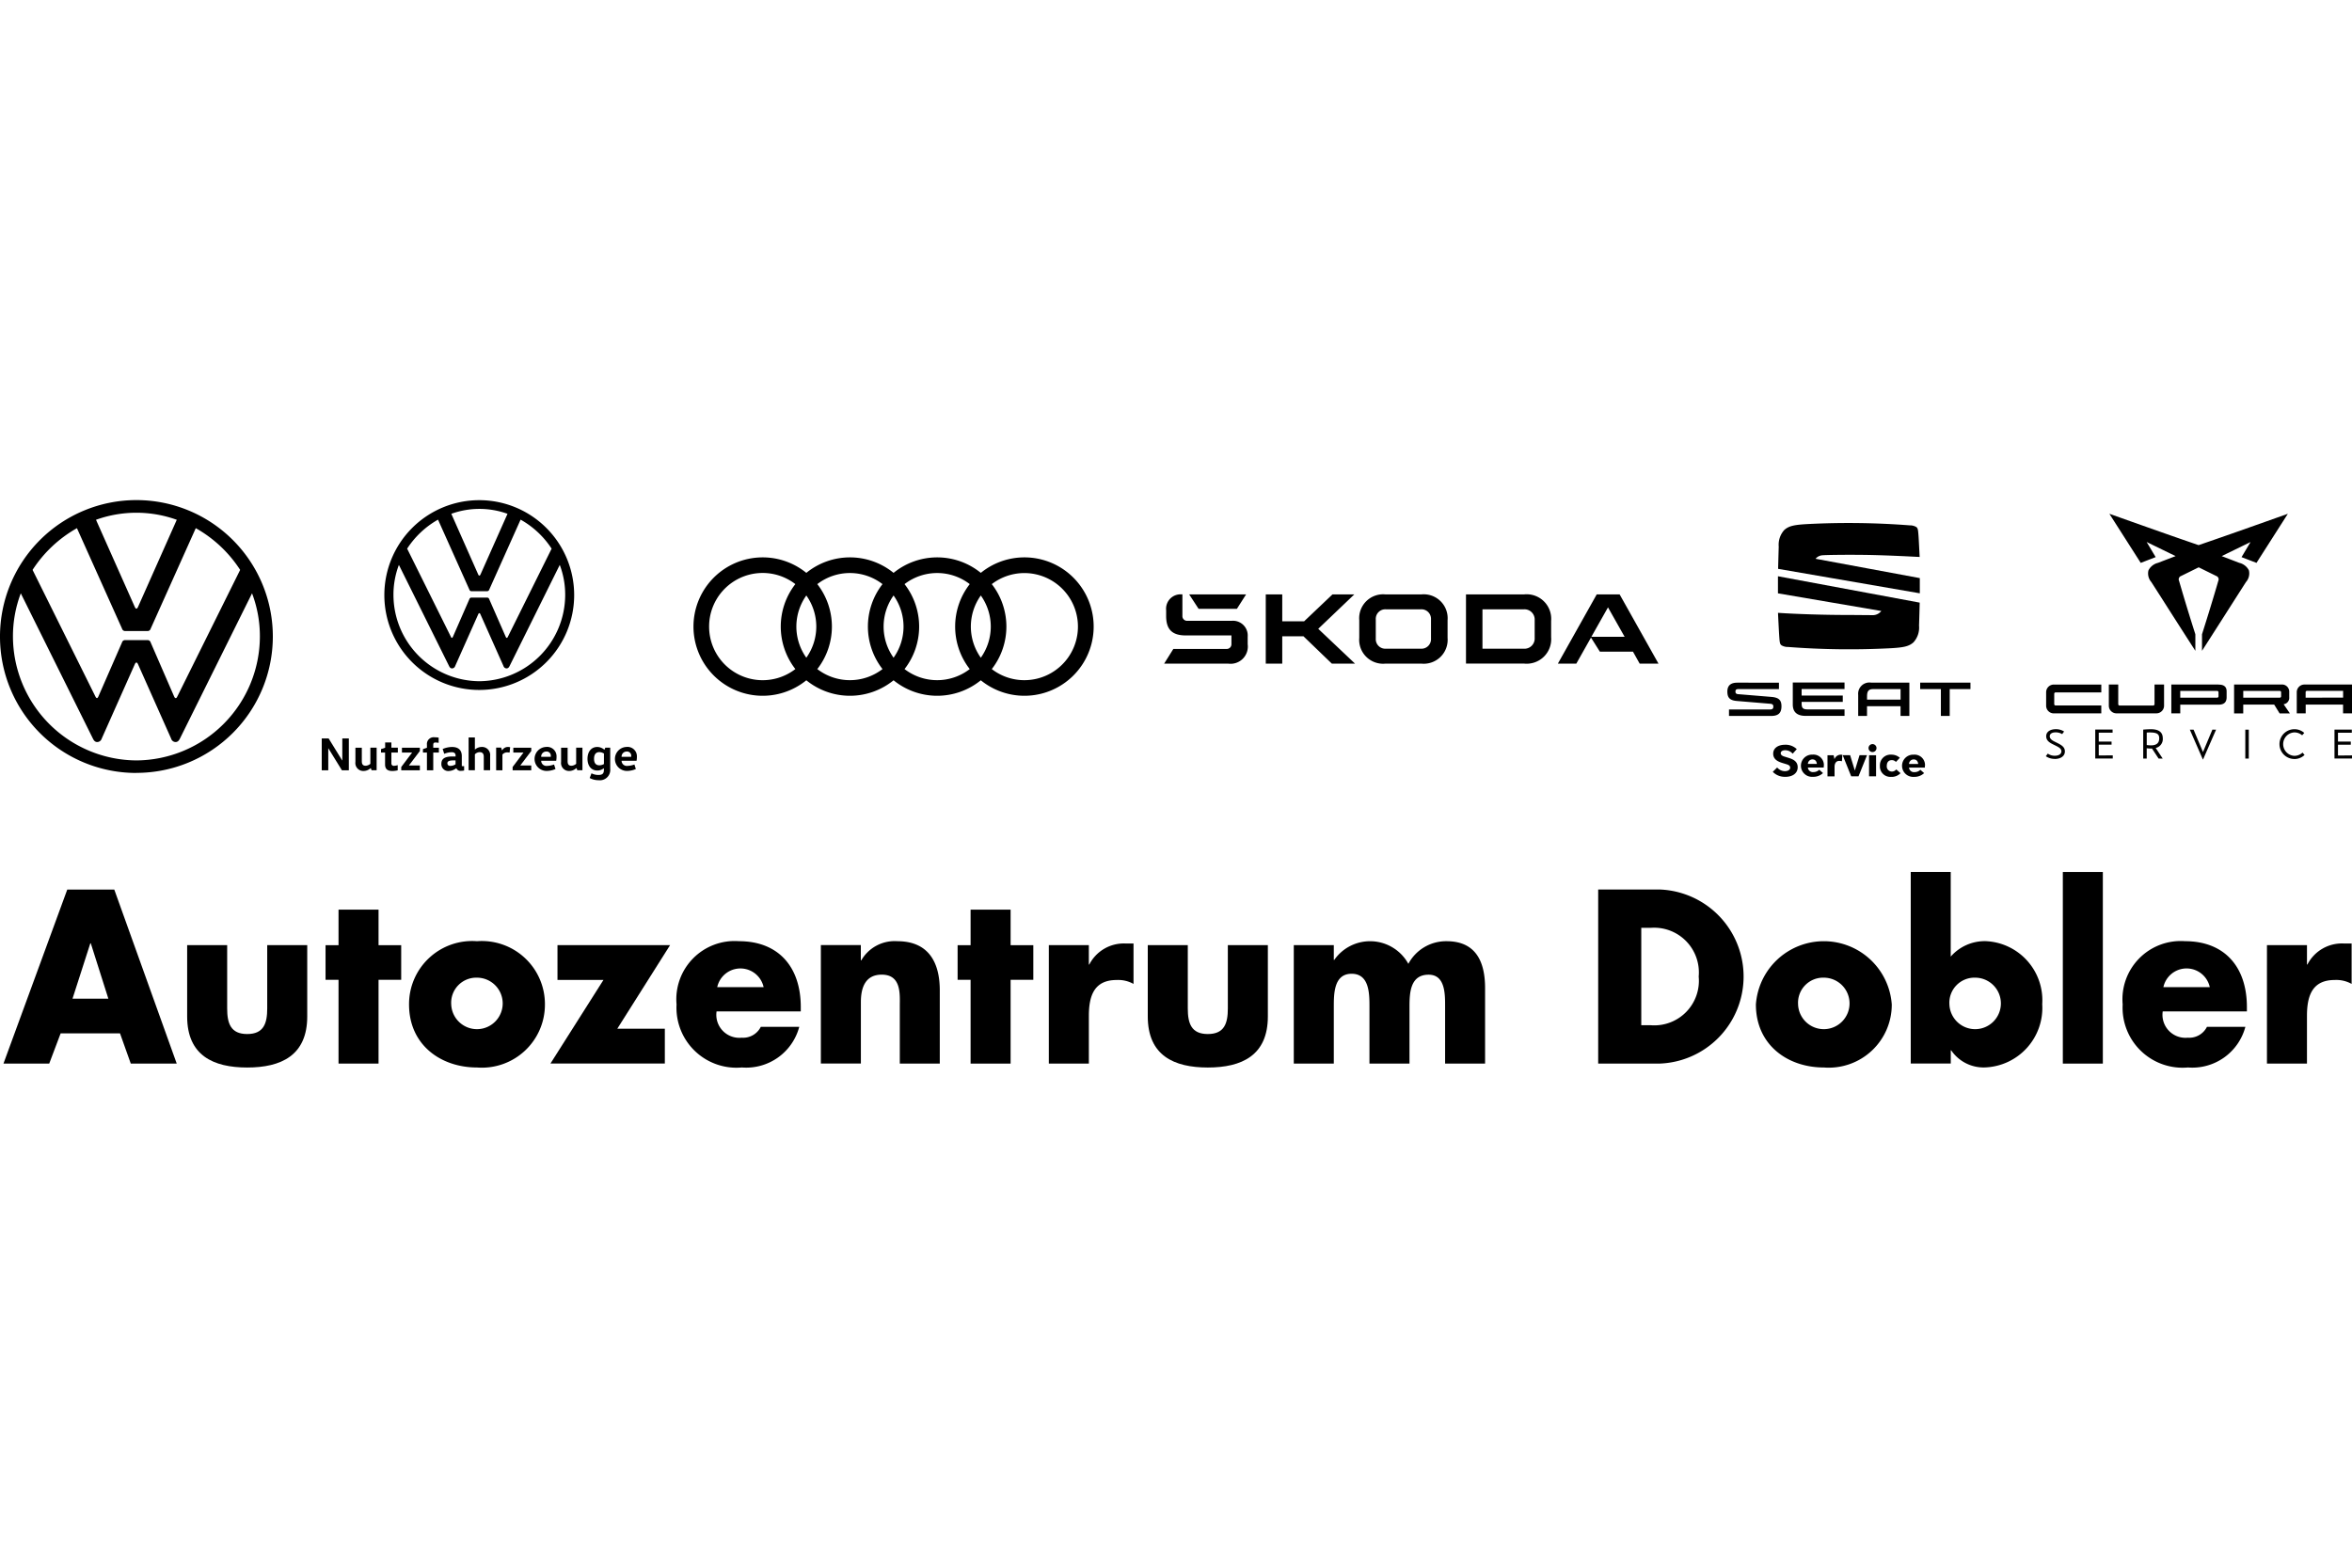 <svg xmlns="http://www.w3.org/2000/svg" xmlns:xlink="http://www.w3.org/1999/xlink" width="150" height="100" viewBox="0 0 150 100"><defs><style>.a{fill:#fff;}.b{clip-path:url(#a);}.c{fill-rule:evenodd;}</style><clipPath id="a"><rect class="a" width="150" height="100" transform="translate(2040 -2820)"/></clipPath></defs><g class="b" transform="translate(-2040 2820)"><g transform="translate(2040 -2788.095)"><path d="M65.334,3.649a4.4,4.4,0,0,0-2.782.988,4.411,4.411,0,0,0-5.564,0,4.411,4.411,0,0,0-5.564,0,4.414,4.414,0,1,0,0,6.852,4.411,4.411,0,0,0,5.564,0,4.411,4.411,0,0,0,5.564,0,4.414,4.414,0,1,0,2.782-7.84Zm-2.782,6.4a3.418,3.418,0,0,1,0-3.969,3.418,3.418,0,0,1,0,3.969Zm-5.564,0a3.418,3.418,0,0,1,0-3.969,3.418,3.418,0,0,1,0,3.969Zm-5.564,0a3.418,3.418,0,0,1,0-3.969,3.418,3.418,0,0,1,0,3.969Zm-6.2-1.985a3.415,3.415,0,0,1,5.5-2.71,4.409,4.409,0,0,0,0,5.419,3.415,3.415,0,0,1-5.5-2.71Zm6.9,2.71a4.409,4.409,0,0,0,0-5.419,3.408,3.408,0,0,1,4.158,0,4.409,4.409,0,0,0,0,5.419,3.408,3.408,0,0,1-4.158,0Zm5.564,0a4.409,4.409,0,0,0,0-5.419,3.408,3.408,0,0,1,4.158,0,4.409,4.409,0,0,0,0,5.419,3.408,3.408,0,0,1-4.158,0Zm7.643.708a3.389,3.389,0,0,1-2.079-.708,4.409,4.409,0,0,0,0-5.419,3.416,3.416,0,1,1,2.079,6.127Z"/><path d="M122.047,16.538c.164,0,.265.1.287.287h-.585a.293.293,0,0,1,.3-.287m.718.412a.666.666,0,0,0-.723-.716.709.709,0,1,0,.026,1.415.889.889,0,0,0,.642-.239l-.239-.212a.513.513,0,0,1-.37.149.316.316,0,0,1-.355-.289h1.012c0-.033,0-.07,0-.107m-2.142.7a.777.777,0,0,0,.589-.237l-.274-.239a.346.346,0,0,1-.276.136.327.327,0,0,1-.326-.368c0-.232.127-.361.32-.361a.339.339,0,0,1,.261.116l.252-.265a.8.8,0,0,0-.543-.2.679.679,0,0,0-.729.71.666.666,0,0,0,.727.705m-1.419-.033h.447V16.271H119.2Zm.221-1.547a.254.254,0,0,0,0-.508.254.254,0,0,0,0,.508m-.828.2-.3.979-.3-.979h-.473l.541,1.347h.467l.541-1.347Zm-1.207-.033a.43.43,0,0,0-.392.287l-.053-.252h-.392v1.347H117v-.6c0-.234.1-.386.3-.386a.855.855,0,0,1,.169.022l.028-.405a.318.318,0,0,0-.112-.013m-1.8.3c.164,0,.265.1.287.287H115.3a.293.293,0,0,1,.3-.287m.718.412a.666.666,0,0,0-.723-.716.709.709,0,1,0,.026,1.415.889.889,0,0,0,.642-.239l-.239-.212a.513.513,0,0,1-.37.149.316.316,0,0,1-.355-.289h1.012c0-.033,0-.07,0-.107m-2.451.7c.462,0,.789-.226.789-.613,0-.412-.361-.526-.589-.6l-.226-.07c-.1-.028-.267-.083-.267-.223,0-.12.114-.191.291-.191a.628.628,0,0,1,.471.221l.261-.291a1.02,1.02,0,0,0-.747-.28c-.416,0-.756.193-.756.57s.322.513.609.6l.223.068c.134.042.25.088.25.226s-.149.221-.329.221a.642.642,0,0,1-.5-.234l-.28.276a1.056,1.056,0,0,0,.8.318"/><path d="M121.21,12.052v.672h-2.138v-.186c0-.291.046-.486.39-.486Zm-1.882-.414a.718.718,0,0,0-.821.778v1.347h.563v-.62h2.138v.62h.563V11.638h-2.445Zm3.132,0v.414h1.321v1.711h.563V12.052h1.323v-.414ZM114.9,12.946c0,.3.061.4.39.4h2.346v.414H115.16c-.563,0-.824-.252-.824-.729v-1.4h3.3v.414H114.9v.416h2.624v.405H114.9v.068Zm-4.02-.567c-.173-.013-.2-.074-.2-.177s.053-.151.184-.151h2.589v-.41H110.8c-.379,0-.637.147-.637.57s.195.567.626.6l2.1.175c.162.013.206.068.206.184s-.05.18-.193.18h-2.635v.414h2.683c.462,0,.664-.184.664-.62,0-.4-.184-.554-.633-.594l-2.094-.173Z"/><path d="M113.4,4.381c.007-.289.026-1,.039-1.419a1.4,1.4,0,0,1,.353-1.058c.3-.272.662-.335,1.511-.381a50.743,50.743,0,0,1,6.486.083.8.8,0,0,1,.412.1c.112.077.125.162.156.607.018.254.05.935.07,1.31-.867-.044-2.337-.12-3.619-.134s-2.434.009-2.572.026a.62.62,0,0,0-.447.223l6.648,1.233v.97L113.4,4.381Z"/><path d="M113.392,4.854l9.038,1.682c-.007.245-.026,1.025-.042,1.472a1.394,1.394,0,0,1-.353,1.058c-.3.272-.662.335-1.511.381a50.743,50.743,0,0,1-6.486-.083.8.8,0,0,1-.412-.1c-.112-.077-.125-.162-.156-.607-.02-.3-.064-1.178-.077-1.47,1.165.079,2.955.136,4.416.136.366,0,1.319.011,1.573.011a.7.7,0,0,0,.6-.265L113.39,5.943V4.854Z"/><path d="M3.868,34.01l-.729,1.93H.221l4.068-11.1h3l3.982,11.1H8.341l-.688-1.93H3.866ZM5.79,28.266H5.761L4.624,31.8H6.911Z"/><path d="M14.488,28.385V32.42c0,.957.223,1.634,1.277,1.634s1.277-.677,1.277-1.634V28.385h2.552v4.55c0,2.488-1.669,3.255-3.829,3.255s-3.829-.767-3.829-3.255v-4.55Z"/><path d="M24.142,35.94H21.59V30.595h-.828V28.387h.828V26.12h2.552v2.267h1.444v2.208H24.142V35.94Z"/><path d="M34.753,32.168a4.02,4.02,0,0,1-4.333,4.02c-2.313,0-4.333-1.444-4.333-4.02a4.024,4.024,0,0,1,4.333-4.035A4.024,4.024,0,0,1,34.753,32.168Zm-5.976,0a1.642,1.642,0,1,0,1.641-1.709A1.6,1.6,0,0,0,28.777,32.168Z"/><path d="M42.4,33.714v2.223H35.105l3.38-5.332H35.554V28.383h7.181l-3.367,5.332Z"/><path d="M51.072,32.61H45.7a1.467,1.467,0,0,0,1.6,1.678,1.261,1.261,0,0,0,1.22-.692h2.453a3.5,3.5,0,0,1-3.66,2.591,3.826,3.826,0,0,1-4.166-4.02,3.717,3.717,0,0,1,3.982-4.035c2.5,0,3.941,1.621,3.941,4.2v.28ZM48.7,31.064a1.514,1.514,0,0,0-2.959,0Z"/><path d="M54.9,29.355h.028a2.455,2.455,0,0,1,2.3-1.222c1.936,0,2.707,1.281,2.707,3.137v4.668H57.385V32.255c0-.721.112-1.989-1.15-1.989-1.038,0-1.332.81-1.332,1.752v3.917H52.351V28.38H54.9v.973Z"/><path d="M64.452,35.94H61.9V30.595h-.828V28.387H61.9V26.12h2.552v2.267H65.9v2.208H64.452Z"/><path d="M69.442,29.62h.028A2.474,2.474,0,0,1,71.8,28.28h.491v2.578a1.99,1.99,0,0,0-1.08-.25c-1.417,0-1.768.986-1.768,2.283V35.94H66.89V28.385h2.552v1.238Z"/><path d="M75.752,28.385V32.42c0,.957.223,1.634,1.277,1.634s1.277-.677,1.277-1.634V28.385h2.552v4.55c0,2.488-1.669,3.255-3.829,3.255S73.2,35.423,73.2,32.934v-4.55h2.552Z"/><path d="M85.064,29.327h.028a2.786,2.786,0,0,1,4.727.25,2.725,2.725,0,0,1,2.44-1.444c1.823,0,2.453,1.251,2.453,2.99v4.815H92.162V32.33c0-.78.028-2.061-1.051-2.061-1.178,0-1.22,1.163-1.22,2.061v3.608H87.338V32.33c0-.839,0-2.12-1.137-2.12s-1.137,1.281-1.137,2.12v3.608H82.512V28.383h2.552v.942Z"/><path d="M101.925,24.834h3.9a5.556,5.556,0,0,1,0,11.106h-3.9v-11.1Zm2.749,8.659h.618a2.843,2.843,0,0,0,3.043-3.108,2.852,2.852,0,0,0-3.016-3.108h-.646v6.214Z"/><path d="M120.649,32.168a4.02,4.02,0,0,1-4.333,4.02c-2.313,0-4.333-1.444-4.333-4.02a4.344,4.344,0,0,1,8.666,0Zm-5.976,0a1.642,1.642,0,1,0,1.641-1.709A1.6,1.6,0,0,0,114.674,32.168Z"/><path d="M121.856,23.715h2.552v5.4a2.885,2.885,0,0,1,2.23-.986,3.773,3.773,0,0,1,3.606,4.02,3.8,3.8,0,0,1-3.632,4.035,2.5,2.5,0,0,1-2.173-1.089h-.028v.839h-2.552V23.715Zm2.469,8.453a1.642,1.642,0,1,0,1.641-1.709A1.6,1.6,0,0,0,124.325,32.168Z"/><path d="M134.11,35.94h-2.552V23.717h2.552Z"/><path d="M143.3,32.61h-5.371a1.467,1.467,0,0,0,1.6,1.678,1.261,1.261,0,0,0,1.22-.692H143.2a3.5,3.5,0,0,1-3.66,2.591,3.826,3.826,0,0,1-4.166-4.02,3.717,3.717,0,0,1,3.982-4.035c2.5,0,3.941,1.621,3.941,4.2v.28Zm-2.37-1.547a1.514,1.514,0,0,0-2.959,0Z"/><path d="M147.128,29.62h.028a2.474,2.474,0,0,1,2.329-1.341h.491v2.578a1.99,1.99,0,0,0-1.08-.25c-1.417,0-1.768.986-1.768,2.283V35.94h-2.552V28.385h2.552v1.238Z"/><path d="M74.245,10.425l.585-.935h3.387a.3.3,0,0,0,.318-.318V8.628H75.623c-.867,0-1.251-.383-1.251-1.235V7.027a.921.921,0,0,1,.968-1.019h.068V7.378a.3.3,0,0,0,.318.318h2.819a.94.94,0,0,1,1.027,1.01v.484a1.1,1.1,0,0,1-1.253,1.235H74.248Zm20.3-.951h2.62a.651.651,0,0,0,.71-.683V7.647a.651.651,0,0,0-.71-.683h-2.62Zm-1.051.951V6.011h3.7A1.566,1.566,0,0,1,98.924,7.7V8.738a1.566,1.566,0,0,1-1.735,1.685h-3.7Zm-5.1-.951h2.21a.609.609,0,0,0,.659-.642V7.605a.609.609,0,0,0-.659-.642H88.4a.609.609,0,0,0-.659.642V8.832a.609.609,0,0,0,.659.642m2.237.951H88.374a1.526,1.526,0,0,1-1.687-1.643V7.656a1.526,1.526,0,0,1,1.687-1.643h2.261a1.525,1.525,0,0,1,1.685,1.643V8.782a1.525,1.525,0,0,1-1.685,1.643m8.72,0,2.477-4.414h1.461l2.477,4.414h-1.2l-.425-.76h-2.112l-.567-.9-.935,1.66Zm2.136-1.711h2.12l-1.06-1.877ZM76.44,6.929l-.6-.918h3.63l-.585.918Zm4.285,3.5V6.011h1.051V7.728H83.17l1.809-1.717h1.393l-2.3,2.195,2.344,2.219H84.937L83.128,8.681H81.776v1.744Z"/><path d="M8.7,16.6A7.923,7.923,0,0,1,.826,8.7a7.747,7.747,0,0,1,.5-2.758l4.6,9.268c.061.123.134.219.28.219a.307.307,0,0,0,.28-.219L8.6,10.46c.024-.048.048-.1.1-.1s.072.048.1.1l2.114,4.749a.3.3,0,0,0,.28.219c.147,0,.219-.1.28-.219l4.6-9.268a7.7,7.7,0,0,1,.5,2.758A7.923,7.923,0,0,1,8.7,16.6Zm0-9.682c-.048,0-.072-.048-.1-.1L6.122,1.251a7.613,7.613,0,0,1,5.152,0L8.8,6.815c-.024.048-.048.1-.1.1ZM6.184,12.622c-.048,0-.072-.048-.1-.1L2.077,4.447a8.138,8.138,0,0,1,2.83-2.661L7.785,8.2A.2.2,0,0,0,8,8.346H9.389A.2.2,0,0,0,9.608,8.2l2.878-6.414a8.118,8.118,0,0,1,2.83,2.661l-4.009,8.079c-.024.048-.048.1-.1.1s-.072-.048-.1-.1L9.608,9.075a.2.2,0,0,0-.219-.147H8a.2.2,0,0,0-.219.147l-1.507,3.45c-.024.048-.048.1-.1.1ZM8.7,17.395A8.7,8.7,0,1,0,0,8.7a8.69,8.69,0,0,0,8.7,8.7Z"/><path d="M21.831,16.6V15.2h.416v2.033h-.44l-.863-1.4h-.009v1.4h-.416V15.2h.44l.863,1.4Z"/><path d="M23.075,15.787v.867c0,.188.068.287.245.287a.508.508,0,0,0,.3-.123V15.787h.4v1.441H23.7l-.055-.14H23.64a.652.652,0,0,1-.449.186.506.506,0,0,1-.524-.576v-.909h.4Z"/><path d="M24.961,15.452v.335h.412V16.1h-.412v.681a.149.149,0,0,0,.171.164.959.959,0,0,0,.232-.042v.329a1.464,1.464,0,0,1-.337.044c-.32,0-.469-.131-.469-.421V16.1H24.3v-.219l.263-.09v-.335h.4Z"/><path d="M26.777,15.787V16l-.694.916v.007h.694v.309H25.59v-.212l.69-.916V16.1h-.646v-.309h1.141Z"/><path d="M27.228,17.228V16.1h-.254v-.219l.254-.09V15.6a.433.433,0,0,1,.491-.475,1.491,1.491,0,0,1,.256.022v.333a1.265,1.265,0,0,0-.195-.022c-.107,0-.149.031-.149.162v.173h.359V16.1h-.359v1.132h-.4Z"/><path d="M29.451,16.913c0,.044,0,.055.048.055H29.6v.276a1.108,1.108,0,0,1-.21.022.275.275,0,0,1-.287-.171H29.1a.8.8,0,0,1-.464.18.436.436,0,0,1-.488-.453c0-.32.2-.473.712-.473h.195v-.066c0-.18-.158-.206-.245-.206a1.223,1.223,0,0,0-.478.105l-.1-.309a1.525,1.525,0,0,1,.6-.129c.416,0,.62.212.62.583v.589ZM28.9,16.6c-.267,0-.368.068-.368.177s.068.173.191.173a.635.635,0,0,0,.329-.1V16.6H28.9Z"/><path d="M30.853,17.228v-.867c0-.182-.081-.287-.256-.287a.433.433,0,0,0-.311.138v1.016h-.4V15.134h.4v.771h.007a.662.662,0,0,1,.432-.164.516.516,0,0,1,.534.58v.907h-.4Z"/><path d="M31.96,15.787l.057.173h.007a.427.427,0,0,1,.366-.219.687.687,0,0,1,.145.018L32.5,16.1a.851.851,0,0,0-.145-.011.382.382,0,0,0-.313.14v1h-.4V15.785h.326Z"/><path d="M33.881,15.787V16l-.694.916v.007h.694v.309H32.693v-.212l.69-.916V16.1h-.646v-.309h1.141Z"/><path d="M34.514,16.624a.331.331,0,0,0,.361.326,1.353,1.353,0,0,0,.46-.09l.092.289a1.411,1.411,0,0,1-.583.123.766.766,0,0,1-.022-1.531.6.6,0,0,1,.672.622,1.565,1.565,0,0,1-.022.261h-.964Zm.613-.252a.309.309,0,0,0,0-.044.266.266,0,0,0-.3-.294.32.32,0,0,0-.313.337h.613Z"/><path d="M36.2,15.787v.867c0,.188.068.287.245.287a.508.508,0,0,0,.3-.123V15.787h.4v1.441h-.326l-.055-.14h-.007a.652.652,0,0,1-.449.186.506.506,0,0,1-.524-.576v-.909h.4Z"/><path d="M38.917,17.134a.662.662,0,0,1-.745.729,1.191,1.191,0,0,1-.565-.14l.116-.3a.951.951,0,0,0,.449.105c.237,0,.342-.083.342-.322V17.1h-.007a.643.643,0,0,1-.41.145c-.416,0-.629-.329-.629-.747s.212-.756.629-.756a.7.7,0,0,1,.445.177h.007l.055-.131h.313v1.349Zm-.4-.973a.592.592,0,0,0-.289-.09c-.239,0-.342.166-.342.425s.1.416.342.416a.594.594,0,0,0,.289-.081Z"/><path d="M39.642,16.624A.331.331,0,0,0,40,16.95a1.353,1.353,0,0,0,.46-.09l.092.289a1.411,1.411,0,0,1-.583.123.766.766,0,0,1-.022-1.531.6.6,0,0,1,.672.622,1.565,1.565,0,0,1-.022.261h-.964Zm.613-.252a.309.309,0,0,0,0-.044.266.266,0,0,0-.3-.294.32.32,0,0,0-.313.337h.613Z"/><path d="M30.571,11.548a5.514,5.514,0,0,1-5.478-5.5,5.373,5.373,0,0,1,.346-1.919l3.2,6.451c.042.085.092.151.195.151a.211.211,0,0,0,.195-.151l1.472-3.305c.018-.033.033-.068.068-.068s.05.033.068.068l1.472,3.305a.211.211,0,0,0,.195.151c.1,0,.153-.068.195-.151l3.2-6.451a5.373,5.373,0,0,1,.346,1.919,5.514,5.514,0,0,1-5.478,5.5m0-6.738c-.033,0-.05-.033-.068-.068L28.783.87a5.282,5.282,0,0,1,3.584,0L30.643,4.742c-.018.033-.033.068-.068.068m-1.75,3.974c-.033,0-.05-.033-.068-.068L25.966,3.093a5.675,5.675,0,0,1,1.969-1.851l2,4.464a.139.139,0,0,0,.151.1h.964a.14.14,0,0,0,.151-.1l2-4.464A5.657,5.657,0,0,1,35.18,3.093L32.389,8.716c-.018.033-.033.068-.068.068s-.05-.033-.068-.068L31.2,6.315a.139.139,0,0,0-.151-.1h-.964a.14.14,0,0,0-.151.1l-1.049,2.4c-.018.033-.033.068-.068.068m1.75,3.323a6.053,6.053,0,1,0-6.055-6.052,6.049,6.049,0,0,0,6.055,6.052"/><path d="M143.536,2.668l-1.847.9h0c.375.145.751.287,1.126.432a.923.923,0,0,1,.609.475.829.829,0,0,1-.184.745c-.206.32-.41.642-.616.962Q141.53,7.9,140.434,9.61c0-.353,0-.7,0-1.056h0q.421-1.321.817-2.648c.074-.252.149-.5.221-.756a.227.227,0,0,0-.131-.315l-1.119-.552-1.119.552a.227.227,0,0,0-.131.315c.072.252.147.5.221.756q.394,1.327.817,2.648h0c0,.353,0,.705,0,1.056q-1.1-1.709-2.191-3.424c-.206-.32-.41-.642-.616-.962a.831.831,0,0,1-.184-.745A.916.916,0,0,1,137.624,4q.562-.217,1.126-.432h0q-.923-.45-1.847-.9h0c.193.32.383.642.576.964L136.526,4q-1-1.567-2-3.132c1.895.672,3.787,1.349,5.691,2,1.9-.651,3.8-1.327,5.691-2q-1,1.567-2,3.132-.476-.184-.953-.366c.193-.322.383-.644.576-.966"/><path class="c" d="M143.065,12.166V12.6h2.324a.088.088,0,0,0,.09-.083v-.267a.086.086,0,0,0-.09-.083h-2.324ZM142.48,13.6v-1.84h3.01a.458.458,0,0,1,.506.429v.381a.41.41,0,0,1-.357.447l.4.585h-.655l-.346-.561h-1.974v.561h-.585Z"/><path d="M134.014,13.6H131a.488.488,0,0,1-.506-.469v-.9a.49.49,0,0,1,.506-.469h3.012v.5H131.1a.088.088,0,0,0-.09.083v.668a.086.086,0,0,0,.09.083h2.911v.5Zm4-1.842v1.371a.49.49,0,0,1-.506.469h-2.51a.488.488,0,0,1-.506-.469V11.761h.6v1.255a.086.086,0,0,0,.09.083h2.134a.088.088,0,0,0,.09-.083V11.761h.6Zm11.419.835v-.432h-2.3a.088.088,0,0,0-.09.083V12.6ZM150,13.6h-.57v-.561h-2.383V13.6h-.57l0-1.371a.49.49,0,0,1,.506-.469H150v1.842ZM139.047,12.6h2.35a.088.088,0,0,0,.09-.083v-.267a.086.086,0,0,0-.09-.083h-2.35V12.6Zm2.451-.835c.372,0,.506.171.506.429v.381c0,.258-.114.469-.506.469h-2.451V13.6h-.57V11.761H141.5Z"/><path d="M149.106,16.289V15.6h.817v-.2h-.817v-.567h.883v-.2h-1.106v1.847H150v-.2Zm-2.786.223a.929.929,0,0,0,.655-.261l-.131-.149a.761.761,0,0,1-.524.206.748.748,0,0,1,0-1.494.756.756,0,0,1,.5.184l.136-.151a.928.928,0,0,0-.631-.237.949.949,0,0,0,0,1.9m-2.907-1.873h-.223v1.847h.223Zm-2.322,0-.6,1.428-.6-1.428h-.239l.83,1.9h.015l.83-1.9H141.1Zm-4.186.186c.1-.007.16-.007.177-.007.464,0,.618.094.618.375,0,.3-.173.449-.526.449a1.928,1.928,0,0,1-.269-.02v-.8Zm1.023.372c0-.392-.248-.585-.762-.585-.149,0-.392.015-.486.026v1.847h.223v-.659a2.115,2.115,0,0,0,.283.02h.055l.421.64h.261l-.447-.677a.585.585,0,0,0,.453-.611m-4.085,1.089v-.688h.817v-.2h-.817V14.83h.883v-.2h-1.106v1.847h1.117v-.2Zm-2.808.223c.331,0,.648-.149.648-.482,0-.289-.232-.416-.545-.57l-.085-.042c-.136-.066-.335-.169-.335-.353,0-.156.14-.25.379-.25a.774.774,0,0,1,.412.112l.123-.166a.943.943,0,0,0-.528-.149c-.311,0-.613.136-.613.449s.272.436.475.539l.094.046c.243.12.4.208.4.377,0,.186-.182.283-.421.283a.75.75,0,0,1-.445-.136l-.127.166a.98.98,0,0,0,.574.171"/></g></g></svg>